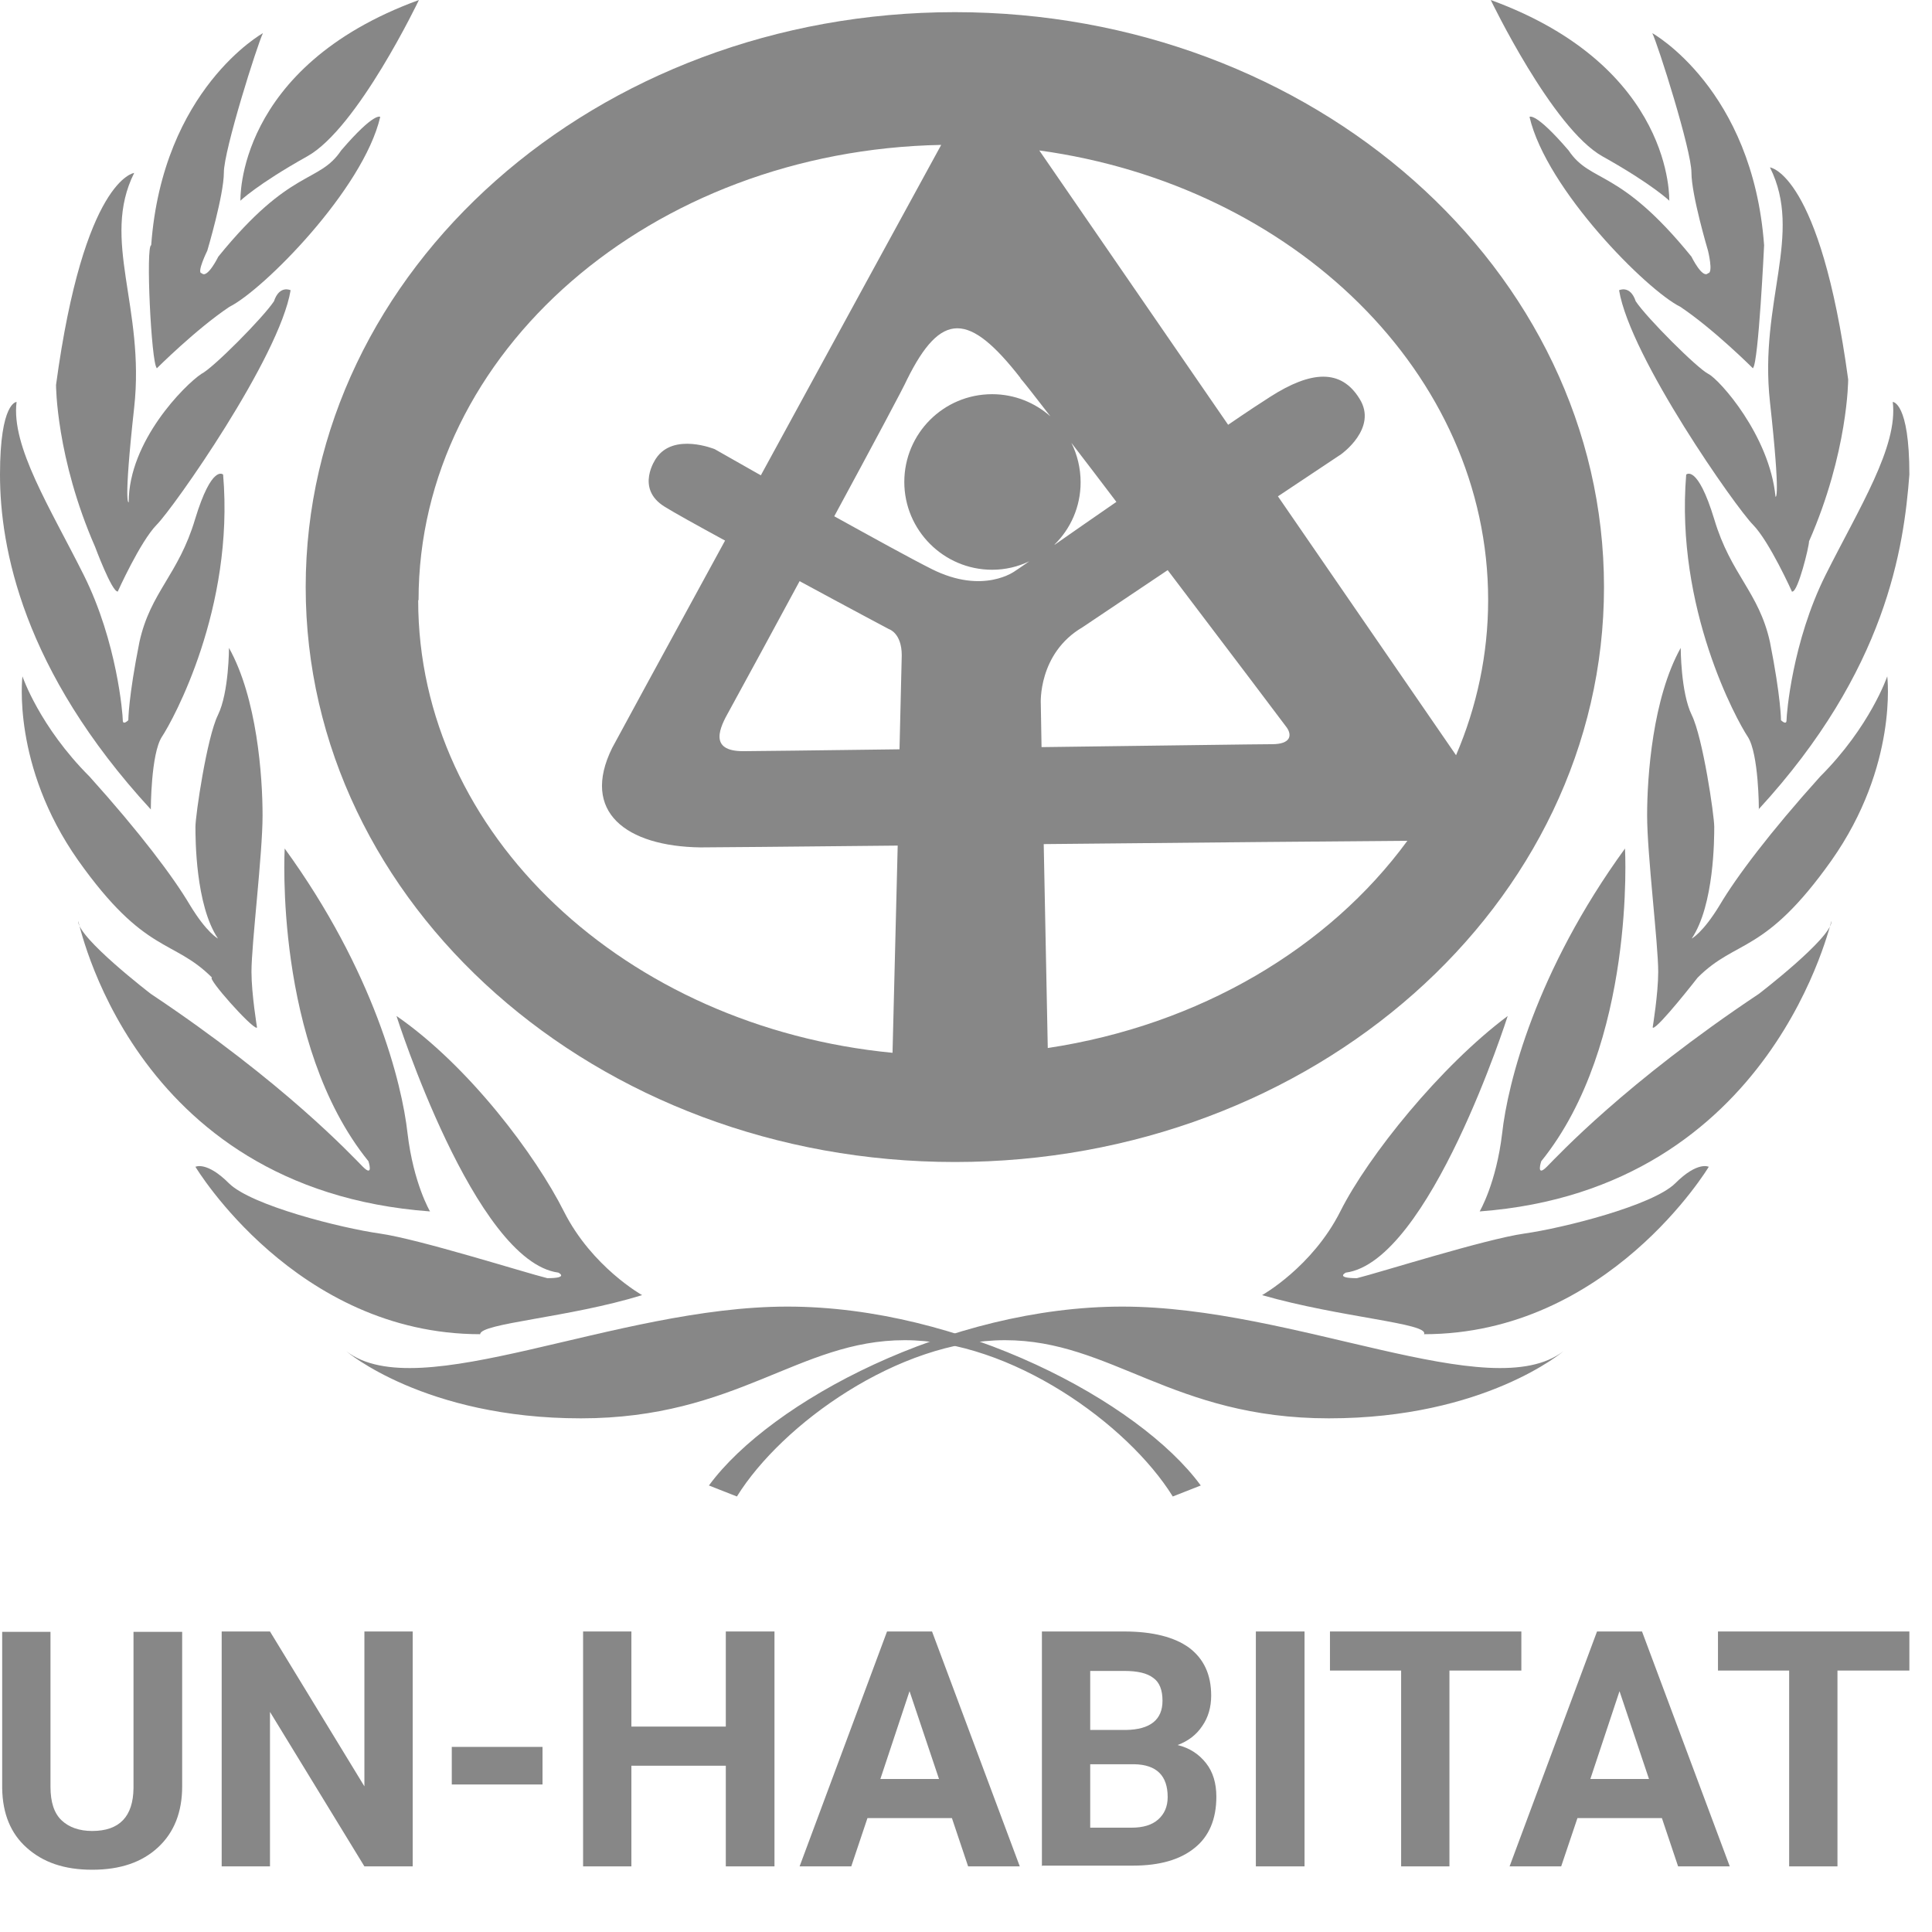 <?xml version="1.0" encoding="UTF-8" standalone="no"?><!DOCTYPE svg PUBLIC "-//W3C//DTD SVG 1.1//EN" "http://www.w3.org/Graphics/SVG/1.1/DTD/svg11.dtd"><svg width="100%" height="100%" viewBox="0 0 31 31" version="1.1" xmlns="http://www.w3.org/2000/svg" xmlns:xlink="http://www.w3.org/1999/xlink" xml:space="preserve" xmlns:serif="http://www.serif.com/" style="fill-rule:evenodd;clip-rule:evenodd;stroke-linejoin:round;stroke-miterlimit:2;"><g><path d="M2.923,26.178l0,2.485c0,0.414 -0.13,0.74 -0.385,0.977c-0.26,0.242 -0.609,0.361 -1.059,0.361c-0.45,-0 -0.787,-0.119 -1.047,-0.35c-0.261,-0.23 -0.391,-0.55 -0.397,-0.958l0,-2.509l0.775,-0l0,2.485c0,0.249 0.059,0.426 0.178,0.539c0.118,0.112 0.284,0.171 0.491,0.171c0.438,-0 0.657,-0.231 0.663,-0.686l0,-2.509l0.781,-0l0,-0.006Z" style="fill:#878787;fill-rule:nonzero;"/><path d="M6.622,29.947l-0.775,-0l-1.515,-2.479l-0,2.479l-0.775,-0l-0,-3.769l0.775,-0l1.515,2.485l-0,-2.485l0.775,-0l-0,3.769Z" style="fill:#878787;fill-rule:nonzero;"/><rect x="7.249" y="28.03" width="1.456" height="0.603" style="fill:#878787;"/><path d="M12.427,29.947l-0.781,-0l0,-1.615l-1.515,-0l0,1.615l-0.775,-0l0,-3.769l0.775,-0l0,1.526l1.515,-0l0,-1.526l0.781,-0l0,3.769Z" style="fill:#878787;fill-rule:nonzero;"/><path d="M15.28,29.172l-1.361,-0l-0.26,0.775l-0.829,-0l1.403,-3.769l0.722,-0l1.408,3.769l-0.829,-0l-0.26,-0.775l0.006,-0Zm-1.154,-0.627l0.941,-0l-0.473,-1.409l-0.468,1.409Z" style="fill:#878787;fill-rule:nonzero;"/><path d="M16.718,29.947l-0,-3.769l1.32,-0c0.455,-0 0.805,0.089 1.041,0.26c0.237,0.178 0.355,0.432 0.355,0.769c-0,0.184 -0.047,0.349 -0.142,0.486c-0.094,0.142 -0.225,0.242 -0.396,0.307c0.195,0.048 0.343,0.148 0.455,0.29c0.113,0.142 0.166,0.326 0.166,0.539c-0,0.361 -0.118,0.639 -0.349,0.822c-0.231,0.189 -0.562,0.284 -0.988,0.284l-1.468,-0l0.006,0.012Zm0.775,-2.189l0.574,-0c0.391,-0.006 0.586,-0.166 0.586,-0.468c-0,-0.171 -0.047,-0.296 -0.148,-0.367c-0.1,-0.077 -0.254,-0.112 -0.467,-0.112l-0.545,-0l-0,0.953l-0,-0.006Zm-0,0.55l-0,1.018l0.663,-0c0.184,-0 0.326,-0.042 0.426,-0.13c0.101,-0.089 0.154,-0.208 0.154,-0.361c-0,-0.344 -0.178,-0.521 -0.539,-0.527l-0.71,-0l0.006,-0Z" style="fill:#878787;fill-rule:nonzero;"/><rect x="20.151" y="26.178" width="0.781" height="3.769" style="fill:#878787;"/><path d="M24.411,26.805l-1.154,-0l0,3.142l-0.775,-0l0,-3.142l-1.142,-0l0,-0.627l3.071,-0l0,0.627Z" style="fill:#878787;fill-rule:nonzero;"/><path d="M26.672,29.172l-1.361,-0l-0.261,0.775l-0.828,-0l1.403,-3.769l0.722,-0l1.408,3.769l-0.829,-0l-0.26,-0.775l0.006,-0Zm-1.154,-0.627l0.941,-0l-0.473,-1.409l-0.468,1.409Z" style="fill:#878787;fill-rule:nonzero;"/><path d="M30.637,26.805l-1.154,-0l-0,3.142l-0.775,-0l-0,-3.142l-1.142,-0l-0,-0.627l3.071,-0l-0,0.627Z" style="fill:#878787;fill-rule:nonzero;"/><path d="M11.38,23.829c0.988,-1.343 3.853,-2.864 6.628,-2.864c2.776,-0 5.912,1.61 7.078,0.716c-0,-0 -1.255,1.077 -3.764,1.077c-2.509,-0 -3.491,-1.254 -5.196,-1.254c-1.704,-0 -3.58,1.343 -4.302,2.508l-0.45,-0.177l0.006,-0.006Z" style="fill:#878787;fill-rule:nonzero;"/><path d="M20.251,20.781c-0,0 0.805,-0.45 1.255,-1.343c0.449,-0.894 1.609,-2.332 2.686,-3.136c-0,0 -1.254,3.941 -2.598,4.118c-0,0 -0.177,0.089 0.178,0.089c0.361,-0.089 2.059,-0.627 2.687,-0.716c0.627,-0.089 2.059,-0.45 2.42,-0.805c0.361,-0.361 0.539,-0.266 0.539,-0.266c-0,0 -1.61,2.686 -4.569,2.686c0.089,-0.177 -1.343,-0.266 -2.598,-0.627" style="fill:#878787;fill-rule:nonzero;"/><path d="M23.742,19.438c0,0 0.266,-0.45 0.361,-1.254c0.089,-0.805 0.539,-2.598 1.971,-4.569c0,0 0.177,3.137 -1.344,5.018c0,0 -0.088,0.266 0.089,0.089c0.178,-0.178 1.255,-1.343 3.403,-2.775c0,0 1.166,-0.894 1.166,-1.166c0,-0.089 -0.894,4.302 -5.646,4.657" style="fill:#878787;fill-rule:nonzero;"/><path d="M26.518,16.485c-0,0 0.089,-0.538 0.089,-0.893c-0,-0.45 -0.178,-1.882 -0.178,-2.509c-0,-0.628 0.089,-1.882 0.539,-2.687c-0,0 -0,0.716 0.177,1.077c0.178,0.361 0.361,1.61 0.361,1.793c-0,0.184 -0,1.255 -0.361,1.793c-0,0 0.178,-0.089 0.45,-0.538c0.266,-0.45 0.805,-1.166 1.61,-2.06c0.805,-0.804 1.077,-1.609 1.077,-1.609c-0,0 0.177,1.432 -0.894,2.953c-1.077,1.52 -1.521,1.254 -2.148,1.881c-0,0 -0.627,0.805 -0.716,0.805" style="fill:#878787;fill-rule:nonzero;"/><path d="M28.222,12.988c0,0 0,-0.893 -0.178,-1.166c-0.177,-0.266 -1.165,-2.059 -0.988,-4.207c0,0 0.178,-0.177 0.45,0.716c0.266,0.894 0.716,1.166 0.894,1.971c0.177,0.893 0.177,1.254 0.177,1.254c0,0 0.089,0.089 0.089,0c0,-0.089 0.089,-1.254 0.627,-2.331c0.539,-1.077 1.166,-2.06 1.077,-2.776c0,0 0.267,0 0.267,1.166c-0.089,1.166 -0.362,3.136 -2.421,5.373" style="fill:#878787;fill-rule:nonzero;"/><path d="M28.755,9.497c-0,0 -0.361,-0.805 -0.627,-1.077c-0.267,-0.266 -1.971,-2.686 -2.149,-3.763c-0,0 0.178,-0.089 0.267,0.177c0.177,0.267 0.988,1.077 1.166,1.166c0.177,0.089 0.982,0.988 1.077,1.97c-0,0 0.088,0.089 -0.089,-1.52c-0.178,-1.61 0.538,-2.687 -0,-3.764c-0,0 0.805,0.089 1.255,3.403c-0,0 -0,1.165 -0.628,2.597c-0,0.089 -0.177,0.805 -0.266,0.805" style="fill:#878787;fill-rule:nonzero;"/><path d="M28.128,5.911c-0,0 -0.627,-0.627 -1.166,-0.988c-0.538,-0.266 -2.148,-1.882 -2.42,-3.047c-0,0 0.089,-0.089 0.627,0.538c0.361,0.538 0.805,0.266 1.971,1.704c-0,0 0.177,0.361 0.266,0.266c0.089,0 -0,-0.361 -0,-0.361c-0,0 -0.266,-0.893 -0.266,-1.254c-0,-0.361 -0.539,-2.059 -0.628,-2.237c-0,0 1.61,0.894 1.794,3.403c-0,0 -0.089,1.881 -0.178,1.97" style="fill:#878787;fill-rule:nonzero;"/><path d="M26.784,3.225c0,0 0.089,-2.148 -2.864,-3.225c0,0 0.988,2.059 1.793,2.509c0.805,0.45 1.077,0.716 1.077,0.716" style="fill:#878787;fill-rule:nonzero;"/><path d="M19.262,23.829c-0.988,-1.343 -3.853,-2.864 -6.628,-2.864c-2.776,-0 -5.912,1.61 -7.078,0.716c0,-0 1.255,1.077 3.764,1.077c2.509,-0 3.491,-1.254 5.196,-1.254c1.704,-0 3.58,1.343 4.302,2.508l0.45,-0.177l-0.006,-0.006Z" style="fill:#878787;fill-rule:nonzero;"/><path d="M10.303,20.781c-0,0 -0.805,-0.45 -1.255,-1.343c-0.449,-0.894 -1.521,-2.332 -2.686,-3.136c-0,0 1.254,3.941 2.598,4.118c-0,0 0.177,0.089 -0.178,0.089c-0.361,-0.089 -2.059,-0.627 -2.687,-0.716c-0.627,-0.089 -2.059,-0.45 -2.42,-0.805c-0.361,-0.361 -0.539,-0.266 -0.539,-0.266c-0,0 1.61,2.686 4.569,2.686c-0,-0.177 1.432,-0.266 2.598,-0.627" style="fill:#878787;fill-rule:nonzero;"/><path d="M6.9,19.438c-0,0 -0.266,-0.45 -0.361,-1.254c-0.089,-0.805 -0.539,-2.598 -1.971,-4.569c-0,0 -0.177,3.137 1.344,5.018c-0,0 0.088,0.266 -0.089,0.089c-0.178,-0.178 -1.255,-1.343 -3.403,-2.775c-0,0 -1.166,-0.894 -1.166,-1.166c-0,-0.089 0.805,4.302 5.646,4.657" style="fill:#878787;fill-rule:nonzero;"/><path d="M4.124,16.485c0,0 -0.089,-0.538 -0.089,-0.893c0,-0.45 0.178,-1.882 0.178,-2.509c0,-0.628 -0.089,-1.882 -0.539,-2.687c0,0 0,0.716 -0.177,1.077c-0.178,0.361 -0.361,1.61 -0.361,1.793c0,0.184 0,1.255 0.361,1.793c0,0 -0.178,-0.089 -0.45,-0.538c-0.266,-0.45 -0.805,-1.166 -1.61,-2.06c-0.805,-0.804 -1.077,-1.609 -1.077,-1.609c0,0 -0.177,1.432 0.894,2.953c1.077,1.52 1.521,1.254 2.148,1.881c-0.089,0 0.627,0.805 0.716,0.805" style="fill:#878787;fill-rule:nonzero;"/><path d="M2.42,12.988c0,0 0,-0.893 0.178,-1.166c0.177,-0.266 1.165,-2.059 0.982,-4.207c0,0 -0.178,-0.177 -0.45,0.716c-0.266,0.894 -0.716,1.166 -0.893,1.971c-0.178,0.893 -0.178,1.254 -0.178,1.254c0,0 -0.089,0.089 -0.089,0c0,-0.089 -0.089,-1.254 -0.627,-2.331c-0.539,-1.077 -1.166,-2.06 -1.077,-2.776c0,0 -0.266,0 -0.266,1.166c0,1.166 0.361,3.136 2.42,5.373" style="fill:#878787;fill-rule:nonzero;"/><path d="M1.887,9.497c0,0 0.361,-0.805 0.627,-1.077c0.267,-0.266 1.971,-2.686 2.149,-3.763c0,0 -0.178,-0.089 -0.267,0.177c-0.177,0.267 -0.982,1.077 -1.166,1.166c-0.266,0.177 -1.165,1.077 -1.165,2.059c0,0 -0.089,0.089 0.088,-1.521c0.178,-1.609 -0.538,-2.686 0,-3.763c0,0 -0.805,0.089 -1.254,3.402c0,0 0,1.166 0.627,2.598c0,0 0.266,0.716 0.361,0.716" style="fill:#878787;fill-rule:nonzero;"/><path d="M2.515,5.911c-0,0 0.627,-0.627 1.166,-0.988c0.538,-0.266 2.148,-1.882 2.42,-3.047c-0,0 -0.089,-0.089 -0.627,0.538c-0.361,0.538 -0.805,0.266 -1.971,1.704c-0,0 -0.177,0.361 -0.266,0.266c-0.089,0 0.089,-0.361 0.089,-0.361c-0,0 0.266,-0.893 0.266,-1.254c-0,-0.361 0.539,-2.059 0.627,-2.237c-0,0 -1.609,0.894 -1.793,3.403c-0.089,0 -0,1.881 0.089,1.97" style="fill:#878787;fill-rule:nonzero;"/><path d="M3.858,3.225c0,0 -0.089,-2.148 2.864,-3.225c0,0 -0.982,2.059 -1.793,2.509c-0.805,0.45 -1.077,0.716 -1.077,0.716" style="fill:#878787;fill-rule:nonzero;"/><path d="M15.321,0.195c-5.752,0 -10.416,4.13 -10.416,9.225c0,5.095 4.664,9.225 10.416,9.225c5.752,0 10.416,-4.13 10.416,-9.225c0,-5.095 -4.664,-9.225 -10.416,-9.225m1.053,5.876c0.048,0.053 0.225,0.278 0.48,0.609c-0.249,-0.219 -0.574,-0.355 -0.935,-0.355c-0.781,0 -1.409,0.633 -1.409,1.408c0,0.776 0.633,1.409 1.409,1.409c0.213,0 0.414,-0.048 0.597,-0.136c-0.142,0.1 -0.224,0.153 -0.224,0.153c0,0 -0.509,0.391 -1.344,-0.029c-0.331,-0.166 -0.941,-0.503 -1.562,-0.846c0.609,-1.125 1.124,-2.089 1.166,-2.19c0.55,-1.112 1,-1.082 1.822,-0.029l0,0.006Zm-3.544,3.254c0.763,0.414 1.432,0.769 1.432,0.769c0,0 0.207,0.06 0.207,0.421l-0.036,1.508c-1.349,0.018 -2.414,0.03 -2.509,0.03c-0.562,0 -0.373,-0.385 -0.225,-0.645c0.284,-0.521 0.704,-1.29 1.131,-2.083m3.87,1.965c0,0 -0.047,-0.805 0.669,-1.225l1.367,-0.917c0.988,1.301 1.828,2.414 1.911,2.526c0.083,0.119 0.071,0.267 -0.237,0.267c-0.23,0 -1.775,0.023 -3.698,0.047l-0.012,-0.704l0,0.006Zm0.219,-2.551c0.26,-0.254 0.42,-0.609 0.42,-1c0,-0.224 -0.053,-0.443 -0.148,-0.633c0.219,0.284 0.462,0.604 0.722,0.947c-0.367,0.254 -0.71,0.491 -0.988,0.686l-0.006,0Zm-10.203,0.888c0,-3.982 3.74,-7.213 8.386,-7.302c-0.55,1.006 -1.769,3.237 -2.894,5.302c-0.438,-0.249 -0.74,-0.42 -0.74,-0.42c0,0 -0.662,-0.272 -0.941,0.148c0,0 -0.343,0.479 0.137,0.775c0.142,0.089 0.514,0.296 0.97,0.544c-0.982,1.799 -1.781,3.267 -1.811,3.326c-0.509,1.029 0.225,1.58 1.415,1.597c0.124,0 1.45,-0.011 3.166,-0.029l-0.083,3.325c-4.279,-0.414 -7.611,-3.503 -7.611,-7.26l0.006,-0.006Zm10.096,7.189l-0.065,-3.272c2.421,-0.024 4.918,-0.047 5.835,-0.053c-1.26,1.722 -3.337,2.958 -5.77,3.325m3.693,-8.852l1.012,-0.674c0,0 0.598,-0.42 0.296,-0.894c-0.296,-0.479 -0.775,-0.45 -1.432,-0.029c-0.13,0.082 -0.373,0.242 -0.675,0.449l-3.03,-4.402c4.084,0.562 7.202,3.58 7.202,7.213c0,0.876 -0.183,1.716 -0.515,2.491l-2.858,-4.154Z" style="fill:#878787;fill-rule:nonzero;"/></g></svg>